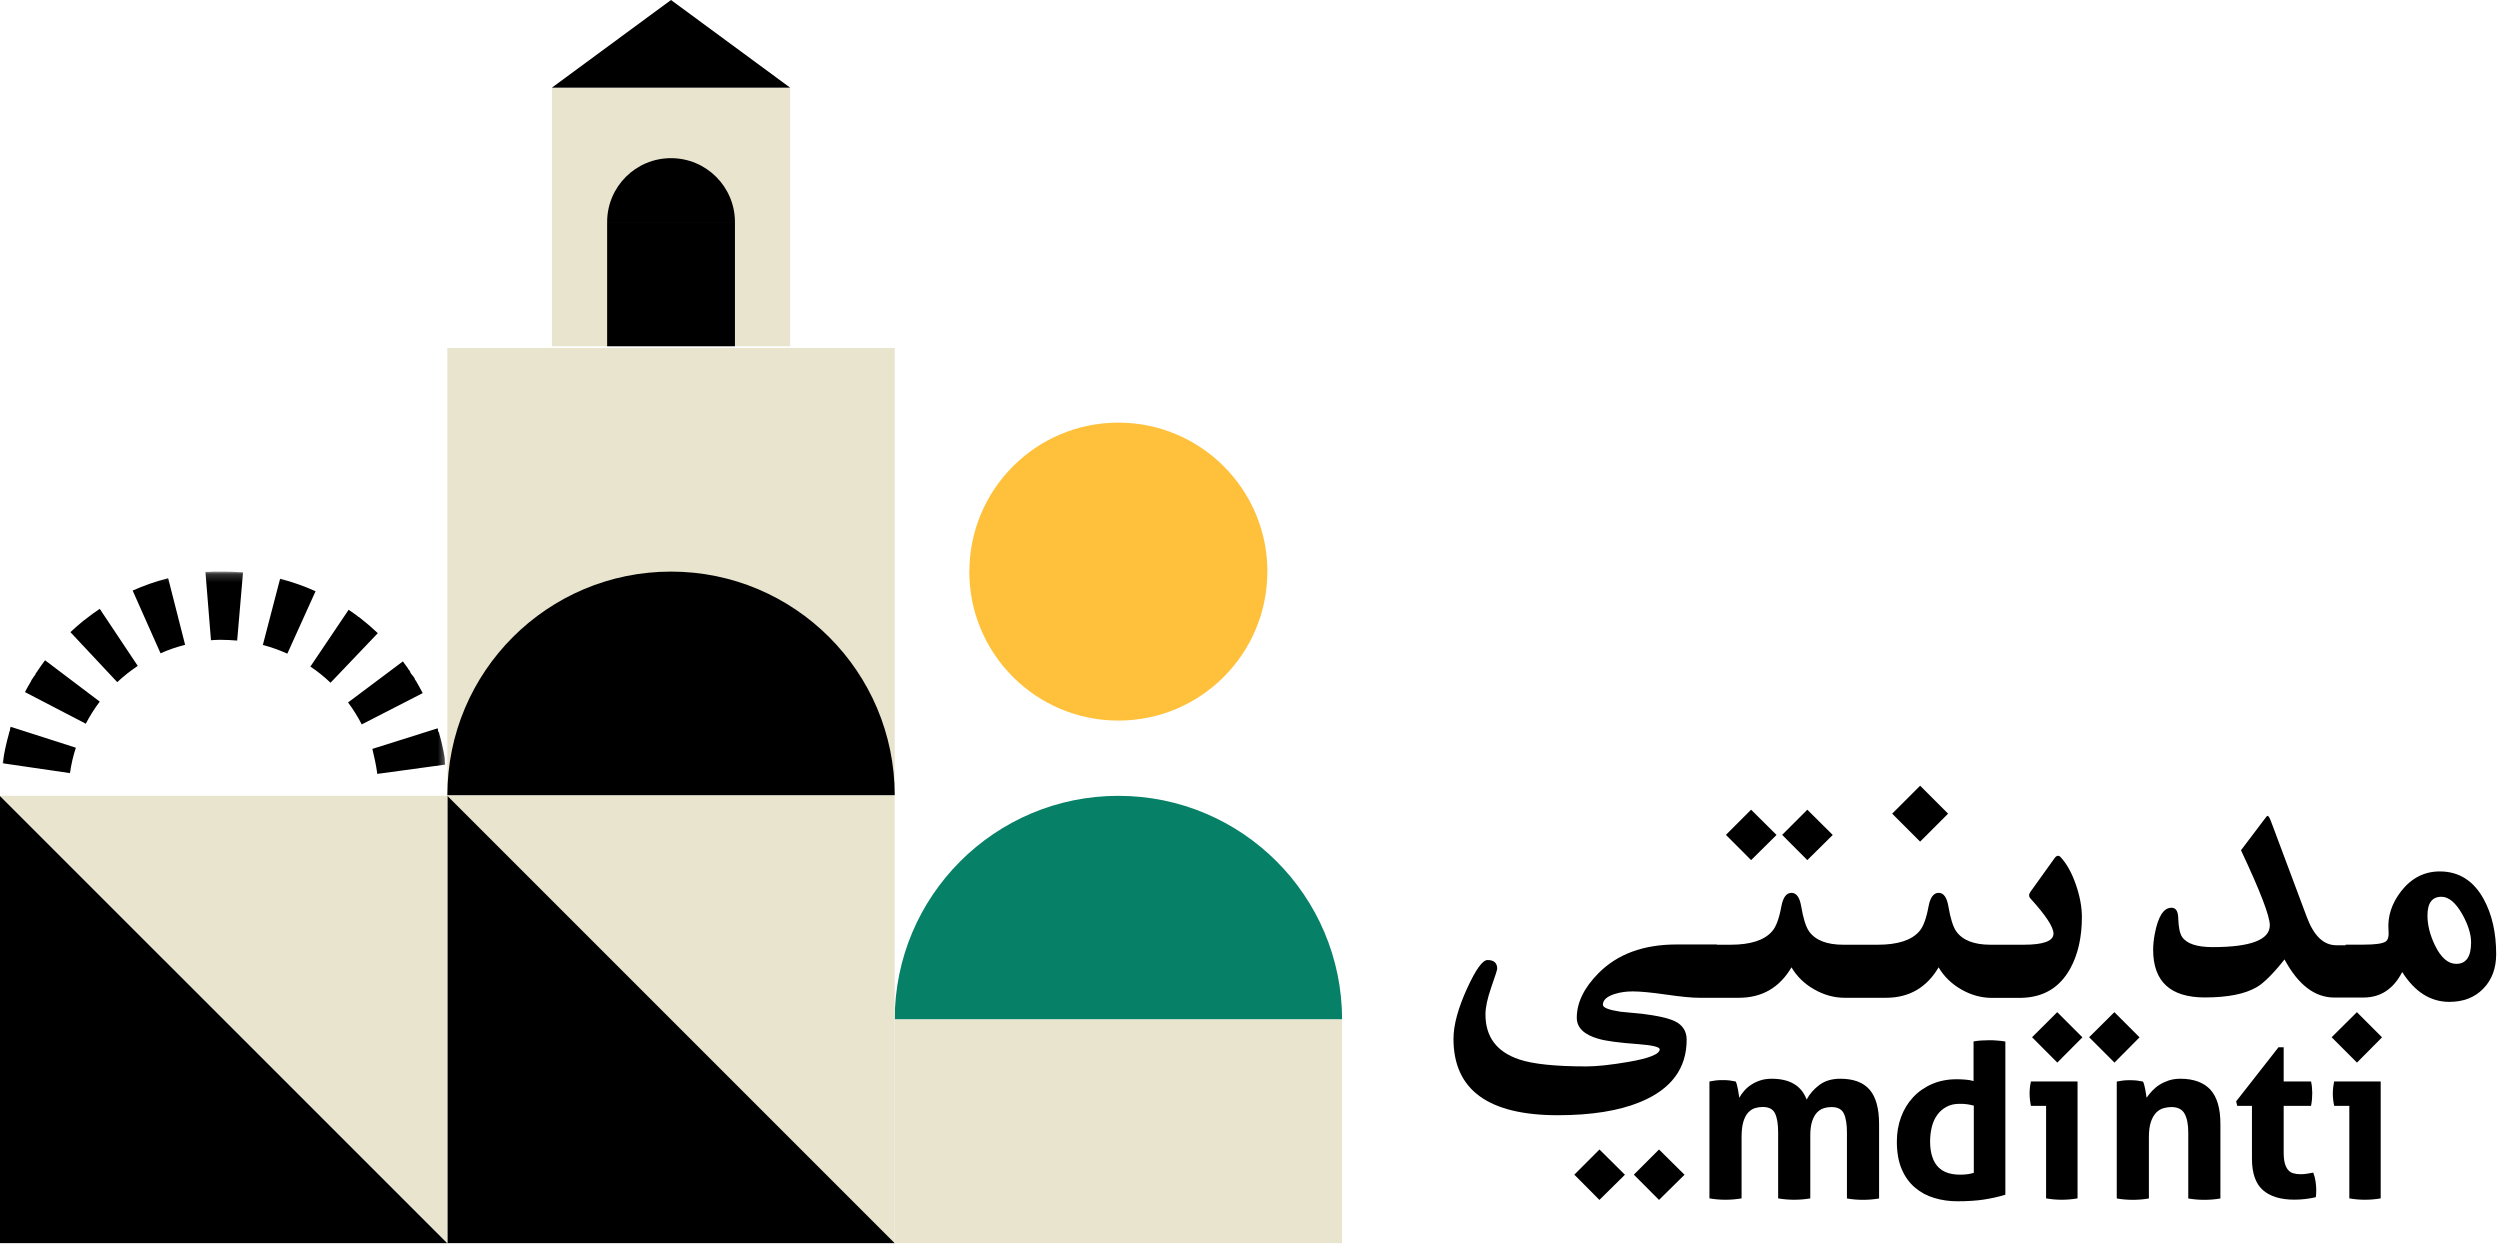 <svg xmlns="http://www.w3.org/2000/svg" width="294" height="147" viewBox="0 0 294 147" fill="none"><g clip-path="url(#clip0_3_530)"><path d="M105.22 40.92H52.61V93.53H105.22V40.92Z" fill="#E9E4CE"></path><path d="M92.92 10.31H64.9V40.72H92.92V10.31Z" fill="#E9E4CE"></path><path d="M92.92 10.31H64.9L78.91 0L92.92 10.31Z" fill="black"></path><path d="M86.43 26.11H71.4V40.72H86.43V26.11Z" fill="black"></path><path d="M78.91 18.6C74.76 18.6 71.4 21.96 71.4 26.11H86.43C86.42 21.96 83.06 18.6 78.91 18.6Z" fill="black"></path><path d="M208.92 98.19L205.93 95.22L202.97 98.18L205.93 101.15L208.92 98.19Z" fill="black"></path><path d="M215.53 98.19L212.54 95.22L209.58 98.18L212.54 101.15L215.53 98.19Z" fill="black"></path><path d="M225.807 92.398L222.519 95.685L225.806 98.974L229.095 95.686L225.807 92.398Z" fill="black"></path><path d="M238.97 121.98L241.94 124.96L244.89 121.99L241.93 119.03L238.97 121.98Z" fill="black"></path><path d="M274.2 121.98L277.18 124.96L280.13 121.99L277.17 119.03L274.2 121.98Z" fill="black"></path><path d="M243.45 113.92C244.37 112.26 244.83 110.23 244.83 107.84C244.83 106.68 244.6 105.43 244.15 104.11C243.67 102.69 243.06 101.59 242.34 100.81C242.1 100.55 241.86 100.59 241.61 100.93L238.78 104.88C238.57 105.17 238.57 105.43 238.78 105.66C240.59 107.65 241.49 109.02 241.49 109.79C241.49 110.66 240.33 111.1 238 111.1H236.57H235.31H234.07C232.14 111.1 230.79 110.57 230.05 109.52C229.68 108.99 229.37 108.01 229.13 106.58C228.95 105.53 228.57 105 227.99 105C227.39 105 227 105.53 226.8 106.58C226.54 108.01 226.18 108.99 225.71 109.52C224.81 110.57 223.18 111.1 220.82 111.1H219.25H217.97H216.76C214.83 111.1 213.48 110.57 212.74 109.52C212.37 108.99 212.06 108.01 211.82 106.58C211.64 105.53 211.26 105 210.68 105C210.08 105 209.69 105.53 209.49 106.58C209.23 108.01 208.87 108.99 208.4 109.52C207.5 110.57 205.87 111.1 203.51 111.1H201.91V111.07H197.17C193.26 111.07 190.2 112.2 187.97 114.46C186.28 116.17 185.43 117.91 185.43 119.69C185.43 120.85 186.28 121.68 187.97 122.16C188.84 122.42 190.41 122.63 192.66 122.79C194.34 122.92 195.18 123.12 195.18 123.4C195.18 123.96 193.95 124.46 191.5 124.88C189.45 125.23 187.81 125.41 186.58 125.41C182.93 125.41 180.29 125.14 178.66 124.59C176.01 123.7 174.69 121.94 174.69 119.29C174.69 118.47 174.92 117.4 175.38 116.08C175.84 114.77 176.07 114.05 176.07 113.92C176.07 113.24 175.69 112.9 174.93 112.9C174.35 112.9 173.55 114.01 172.53 116.24C171.47 118.57 170.93 120.54 170.93 122.17C170.93 128.16 175.02 131.15 183.2 131.15C187.15 131.15 190.4 130.63 192.93 129.58C196.54 128.08 198.35 125.65 198.35 122.27C198.35 121.27 197.88 120.54 196.95 120.09C196.21 119.74 194.92 119.44 193.1 119.22C192.26 119.14 191.42 119.06 190.58 118.98C189.19 118.77 188.5 118.5 188.5 118.16C188.5 117.6 188.98 117.17 189.93 116.88C190.57 116.68 191.27 116.59 192.01 116.59C192.88 116.59 194.18 116.71 195.92 116.96C197.66 117.21 198.96 117.34 199.83 117.34H200.65H201.91H204.48C207.21 117.34 209.27 116.15 210.68 113.76C211.31 114.83 212.2 115.7 213.35 116.35C214.5 117.01 215.7 117.34 216.94 117.34H217.96H219.24H221.78C224.51 117.34 226.57 116.15 227.98 113.76C228.61 114.83 229.5 115.7 230.65 116.36C231.8 117.02 233 117.35 234.24 117.35H235.28H236.54H237.6C240.25 117.32 242.19 116.19 243.45 113.92Z" fill="black"></path><path d="M248.65 119.03L245.68 121.98L248.66 124.96L251.61 121.99L248.65 119.03Z" fill="black"></path><path d="M288.86 113.35C287.89 113.35 287.05 112.62 286.34 111.15C285.76 109.94 285.47 108.78 285.47 107.66C285.47 106.19 286.02 105.46 287.11 105.46C287.98 105.46 288.8 106.16 289.58 107.54C290.26 108.77 290.6 109.86 290.6 110.83C290.6 112.51 290.02 113.35 288.86 113.35ZM292.1 105.77C290.91 103.58 289.18 102.48 286.92 102.48C285.1 102.48 283.58 103.26 282.37 104.81C281.26 106.25 280.76 107.78 280.89 109.4C280.95 110.1 280.84 110.54 280.55 110.73C280.19 110.97 279.32 111.09 277.93 111.09H275.85V111.16H274.74C273.26 111.16 272.1 110.05 271.28 107.84L267.07 96.59C266.91 96.15 266.77 95.94 266.66 95.94C266.61 95.94 266.48 96.09 266.27 96.38L263.54 99.99C265.8 104.79 266.93 107.73 266.93 108.81C266.93 110.52 264.69 111.38 260.2 111.38C258.36 111.38 257.16 110.98 256.62 110.19C256.35 109.79 256.19 109.05 256.16 107.96C256.14 107.15 255.88 106.75 255.36 106.75C254.44 106.75 253.79 107.78 253.4 109.83C253.27 110.51 253.21 111.13 253.21 111.69C253.21 115.43 255.24 117.3 259.29 117.3C261.97 117.3 264 116.9 265.39 116.09C266.23 115.6 267.32 114.52 268.66 112.83C270.26 115.81 272.21 117.31 274.52 117.31H275.87H277.1H277.95C279.95 117.31 281.47 116.31 282.5 114.31C283.98 116.65 285.83 117.82 288.04 117.82C289.7 117.82 291.04 117.3 292.04 116.26C293.05 115.22 293.55 113.87 293.55 112.21C293.55 109.71 293.07 107.56 292.1 105.77Z" fill="black"></path><path d="M185.14 138.14L188.09 141.11L191.09 138.15L188.1 135.18L185.14 138.14Z" fill="black"></path><path d="M192.14 138.14L195.1 141.11L198.1 138.15L195.1 135.18L192.14 138.14Z" fill="black"></path><path d="M216.42 126.86C215.43 126.86 214.61 127.1 213.96 127.59C213.31 128.08 212.81 128.65 212.46 129.31C211.86 127.68 210.48 126.86 208.34 126.86C207.84 126.86 207.39 126.93 207 127.06C206.6 127.19 206.24 127.37 205.92 127.58C205.6 127.79 205.33 128.03 205.1 128.3C204.87 128.57 204.68 128.83 204.54 129.1C204.52 128.98 204.5 128.82 204.47 128.65C204.44 128.47 204.41 128.29 204.38 128.1C204.34 127.91 204.3 127.74 204.26 127.57C204.22 127.4 204.17 127.27 204.11 127.18C203.86 127.13 203.62 127.09 203.39 127.06C203.16 127.03 202.89 127.02 202.59 127.02C202.29 127.02 202.01 127.03 201.77 127.06C201.52 127.09 201.27 127.13 201.03 127.18V140.93C201.67 141.04 202.3 141.09 202.92 141.09C203.54 141.09 204.17 141.04 204.81 140.93V133.72C204.81 132.98 204.88 132.37 205.02 131.91C205.16 131.45 205.35 131.09 205.59 130.83C205.83 130.58 206.1 130.4 206.4 130.31C206.7 130.22 207 130.18 207.3 130.18C208.03 130.18 208.51 130.44 208.75 130.95C208.99 131.46 209.11 132.2 209.11 133.16V140.93C209.75 141.04 210.38 141.09 211 141.09C211.62 141.09 212.25 141.04 212.89 140.93V133.51C212.89 132.82 212.97 132.26 213.12 131.82C213.27 131.39 213.47 131.05 213.7 130.81C213.94 130.57 214.2 130.41 214.5 130.32C214.79 130.23 215.09 130.19 215.39 130.19C216.12 130.19 216.6 130.45 216.84 130.96C217.08 131.47 217.2 132.21 217.2 133.17V140.94C217.84 141.05 218.47 141.1 219.09 141.1C219.71 141.1 220.34 141.05 220.98 140.94V132.19C220.98 130.36 220.61 129.02 219.88 128.16C219.13 127.29 217.98 126.86 216.42 126.86Z" fill="black"></path><path d="M232.1 137.93C231.8 138.02 231.52 138.08 231.28 138.1C231.03 138.13 230.76 138.14 230.46 138.14C229.96 138.14 229.5 138.07 229.08 137.94C228.66 137.81 228.29 137.59 227.98 137.29C227.67 136.99 227.42 136.59 227.25 136.08C227.07 135.57 226.98 134.96 226.98 134.23C226.98 133.64 227.05 133.08 227.18 132.54C227.31 132 227.52 131.53 227.81 131.13C228.09 130.73 228.45 130.41 228.89 130.17C229.32 129.93 229.83 129.81 230.42 129.81C230.76 129.81 231.04 129.82 231.26 129.85C231.48 129.88 231.77 129.93 232.12 130.02V137.93H232.1ZM233.96 122.33C233.66 122.33 233.35 122.34 233.04 122.36C232.73 122.38 232.41 122.41 232.09 122.47V127.13C231.77 127.04 231.44 126.98 231.09 126.96C230.74 126.93 230.41 126.92 230.09 126.92C229.03 126.92 228.06 127.11 227.19 127.49C226.32 127.87 225.58 128.39 224.97 129.05C224.36 129.71 223.89 130.48 223.56 131.38C223.23 132.28 223.07 133.23 223.07 134.24C223.07 135.52 223.26 136.6 223.64 137.49C224.02 138.38 224.54 139.1 225.2 139.66C225.86 140.22 226.61 140.63 227.47 140.88C228.33 141.14 229.23 141.27 230.17 141.27C231.39 141.27 232.44 141.2 233.29 141.07C234.15 140.94 235 140.75 235.83 140.5V122.48C235.51 122.43 235.19 122.39 234.87 122.37C234.57 122.34 234.26 122.33 233.96 122.33Z" fill="black"></path><path d="M238.68 128.59C238.68 128.82 238.69 129.06 238.72 129.32C238.75 129.58 238.79 129.82 238.84 130.05H240.62V140.93C241.26 141.04 241.87 141.09 242.46 141.09C243.06 141.09 243.68 141.04 244.32 140.93V127.18H238.84C238.73 127.64 238.68 128.11 238.68 128.59Z" fill="black"></path><path d="M256.41 126.86C255.91 126.86 255.46 126.93 255.05 127.06C254.64 127.2 254.27 127.37 253.94 127.58C253.61 127.79 253.33 128.03 253.08 128.3C252.83 128.57 252.62 128.83 252.44 129.1C252.42 128.98 252.4 128.83 252.37 128.65C252.34 128.47 252.31 128.29 252.28 128.11C252.24 127.92 252.2 127.74 252.16 127.58C252.12 127.41 252.07 127.28 252.01 127.19C251.76 127.14 251.52 127.1 251.29 127.07C251.06 127.05 250.79 127.03 250.49 127.03C250.19 127.03 249.91 127.04 249.67 127.07C249.42 127.1 249.17 127.14 248.93 127.19V140.94C249.57 141.05 250.2 141.1 250.82 141.1C251.44 141.1 252.07 141.05 252.71 140.94V133.73C252.71 132.99 252.79 132.39 252.95 131.92C253.11 131.46 253.32 131.1 253.57 130.84C253.83 130.58 254.12 130.41 254.44 130.32C254.76 130.23 255.07 130.19 255.37 130.19C256.1 130.19 256.61 130.45 256.9 130.96C257.19 131.48 257.34 132.21 257.34 133.17V140.94C257.98 141.05 258.61 141.1 259.23 141.1C259.85 141.1 260.48 141.05 261.12 140.94V132.16C261.12 130.34 260.72 129 259.94 128.14C259.14 127.29 257.97 126.86 256.41 126.86Z" fill="black"></path><path d="M272.04 137.9C271.84 137.94 271.62 137.98 271.36 138.02C271.1 138.06 270.84 138.09 270.58 138.09C270.24 138.09 269.95 138.05 269.7 137.98C269.45 137.91 269.24 137.78 269.08 137.58C268.91 137.38 268.78 137.12 268.69 136.78C268.6 136.44 268.56 136 268.56 135.45V130.05H271.78C271.83 129.77 271.87 129.51 271.89 129.28C271.91 129.05 271.92 128.81 271.92 128.56C271.92 128.33 271.91 128.11 271.89 127.9C271.87 127.69 271.84 127.45 271.78 127.18H268.56V123.16H267.95L262.97 129.52L263.1 130.05H264.83V136.27C264.83 137.97 265.26 139.2 266.11 139.95C266.96 140.7 268.19 141.08 269.81 141.08C270.68 141.08 271.52 140.98 272.34 140.79C272.36 140.66 272.37 140.54 272.38 140.4C272.39 140.27 272.39 140.1 272.39 139.91C272.39 139.63 272.36 139.3 272.31 138.94C272.26 138.59 272.17 138.24 272.04 137.9Z" fill="black"></path><path d="M274.34 128.59C274.34 128.82 274.35 129.06 274.38 129.32C274.41 129.58 274.45 129.82 274.5 130.05H276.28V140.93C276.92 141.04 277.53 141.09 278.11 141.09C278.71 141.09 279.33 141.04 279.97 140.93V127.18H274.49C274.4 127.64 274.34 128.11 274.34 128.59Z" fill="black"></path><path d="M131.52 84.74C141.2 84.74 149.04 76.9 149.04 67.22H113.99C113.99 76.9 121.84 84.74 131.52 84.74ZM131.52 49.7C121.84 49.7 114 57.55 114 67.22H149.05C149.04 57.54 141.19 49.7 131.52 49.7Z" fill="#FFC13B"></path><path d="M78.91 67.22C64.38 67.22 52.61 79 52.61 93.52H105.22C105.21 79 93.44 67.22 78.91 67.22Z" fill="black"></path><path d="M131.52 93.59C116.99 93.59 105.22 105.37 105.22 119.89H157.83C157.82 105.36 146.05 93.59 131.52 93.59Z" fill="#068067"></path><path d="M0 93.59L52.61 146.19H0V93.59Z" fill="black"></path><path d="M105.21 146.19L52.61 93.59H105.21V146.19Z" fill="#E9E4CE"></path><path d="M52.61 93.59L105.21 146.19H52.61" fill="black"></path><path d="M157.82 119.89H105.21V146.19H157.82V119.89Z" fill="#E9E4CE"></path><mask id="mask0_3_530" style="mask-type:luminance" maskUnits="userSpaceOnUse" x="0" y="67" width="53" height="27"><path d="M52.61 67.2H0V93.54H52.61V67.2Z" fill="white"></path></mask><g mask="url(#mask0_3_530)"><mask id="mask1_3_530" style="mask-type:luminance" maskUnits="userSpaceOnUse" x="0" y="66" width="53" height="28"><path d="M52.94 66.77H0V93.84H52.94V66.77Z" fill="white"></path></mask><g mask="url(#mask1_3_530)"><path d="M8.23 90.92C8.37 89.91 8.6 88.9 8.92 87.93L1.25 85.47V85.49L1.24 85.5V85.51V85.52V85.53V85.54V85.55L1.2 85.61V85.63V85.64V85.65V85.67L1.19 85.71V85.73V85.75V85.76L1.17 85.82V85.83V85.85V85.87L1.15 85.93V85.95L1.14 85.97L1.12 86.03L1.11 86.05V86.07L1.1 86.08L1.08 86.14L1.07 86.16V86.18L1.05 86.26V86.28C0.73 87.41 0.48 88.58 0.31 89.76L8.23 90.92ZM10.09 85.11C10.56 84.2 11.11 83.33 11.73 82.51L5.3 77.65C4.99 78.05 4.7 78.47 4.42 78.89V78.9L4.41 78.91L4.4 78.93L4.36 78.99L4.35 79L4.34 79.01L4.33 79.02L4.32 79.03L4.28 79.1L4.27 79.11L4.26 79.12L4.25 79.13L4.24 79.14L4.23 79.15L4.2 79.19V79.23V79.24L4.19 79.25V79.26V79.27L4.18 79.28V79.29L4.17 79.3L4.15 79.32L4.14 79.33V79.34V79.35V79.36L4.13 79.37V79.38V79.39V79.4V79.41L4.09 79.4V79.41L4.08 79.42V79.43L4.07 79.44V79.45L4.06 79.46L4.05 79.47V79.48L4.04 79.49V79.5H4.03V79.51L4.02 79.52L4 79.54L3.99 79.55L3.98 79.56V79.57L3.97 79.58L3.96 79.59L3.95 79.6L3.93 79.63L3.92 79.64L3.9 79.71L3.89 79.72L3.88 79.73L3.87 79.74L3.85 79.77L3.84 79.78L3.83 79.79L3.82 79.8V79.81L3.81 79.82L3.78 79.87L3.77 79.88L3.76 79.9L3.75 79.91L3.74 79.92L3.7 79.99L3.69 80.01L3.68 80.02L3.66 80.1L3.62 80.17L3.61 80.19L3.6 80.2L3.55 80.28L3.54 80.3L3.53 80.32L3.49 80.39L3.48 80.41L3.47 80.43L3.46 80.45L3.41 80.53L3.4 80.54L3.33 80.66C3.2 80.9 3.06 81.14 2.94 81.39L10.09 85.11ZM13.79 80.22C14.53 79.52 15.35 78.88 16.2 78.31L11.73 71.6C11.17 71.97 10.64 72.36 10.12 72.77L10.11 72.78L10.1 72.79L10.03 72.84L10.02 72.85L10.01 72.86L10 72.87L9.99 72.88L9.95 72.9L9.93 72.92L9.92 72.93H9.91L9.9 72.94L9.89 72.95H9.88L9.87 72.96H9.86L9.85 72.97L9.84 72.98H9.83H9.82L9.81 73H9.8V73.02H9.79L9.78 73.03L9.77 73.04H9.76L9.75 73.05L9.74 73.06L9.71 73.08L9.7 73.09L9.69 73.1L9.68 73.11L9.67 73.12L9.66 73.13L9.61 73.17L9.57 73.2L9.56 73.21L9.55 73.22C9.11 73.58 8.69 73.96 8.28 74.34L13.79 80.22ZM18.88 76.83C19.81 76.41 20.78 76.08 21.77 75.83L19.78 68.02H19.76H19.74H19.72H19.7C18.28 68.38 16.91 68.87 15.6 69.45L18.88 76.83ZM27.89 75.33L28.58 67.31L28.39 67.29H28.38H28.37H28.36H28.35H28.34H28.33H28.32H28.31H28.3H28.29H28.27H28.26H28.24H28.22H28.2C27.64 67.25 27.08 67.23 26.51 67.22H26.49H26.47H26.45H26.43H26.4C26.35 67.22 26.31 67.22 26.26 67.22H26.24H26.22H26.2H26.18H26.17H26.15H26.14H26.12H26.11H26.1H26.09H26.08H26.06H26.05H26.03H26.01H25.96H25.94H25.93H25.92H25.91H25.9H25.89H25.88H25.87H25.86H25.85H25.84H25.83H25.82H25.8H25.79H25.78H25.77H25.76H25.75H25.74H25.73H25.72H25.7H25.68H25.67H25.65H25.64H25.63H25.62H25.6H25.59H25.58H25.57H25.55H25.54H25.52H25.5H25.49H25.48H25.47H25.46H25.45H25.44H25.43H25.42H25.4H25.39H25.38H25.37H25.32H25.31H25.29H25.28H25.27H25.26H25.24H25.23H25.21H25.2H25.12H25.1H25.08H25.06L24.93 67.23H24.91L24.76 67.24H24.74H24.72L24.6 67.25H24.58H24.56H24.55H24.53H24.52H24.51H24.5H24.47H24.46H24.45H24.44H24.43H24.42H24.41H24.4H24.39H24.37H24.35L24.16 67.26L24.81 75.29C25.16 75.26 25.52 75.25 25.88 75.24C26.55 75.25 27.22 75.27 27.89 75.33ZM33.79 76.87L37.11 69.53C35.77 68.93 34.38 68.43 32.94 68.06L30.91 75.85C31.89 76.1 32.86 76.45 33.79 76.87ZM38.87 80.29L44.43 74.46C43.79 73.85 43.11 73.27 42.41 72.72L42.33 72.66L42.32 72.65L42.31 72.64L42.3 72.63L42.29 72.62L42.26 72.59H42.25H42.24L42.23 72.58H42.22L42.21 72.57H42.2L42.19 72.56H42.18L42.17 72.55H42.16L42.15 72.54L42.12 72.52L42.11 72.51L42.1 72.5L42.09 72.49L42.08 72.48C41.73 72.21 41.37 71.96 41 71.71L36.5 78.39C37.32 78.93 38.13 79.58 38.87 80.29ZM42.54 85.19L49.71 81.51C49.48 81.07 49.24 80.63 48.99 80.2L48.98 80.18L48.97 80.16L48.93 80.09L48.92 80.08L48.91 80.07L48.9 80.06L48.89 80.05L48.87 80L48.86 79.99L48.85 79.98L48.84 79.97L48.83 79.96V79.95L48.82 79.94V79.93L48.81 79.92L48.8 79.91V79.9L48.79 79.89L48.78 79.88V79.87V79.86V79.85L48.77 79.84V79.83L48.76 79.82V79.81V79.8L48.75 79.79V79.78V79.77V79.76L48.74 79.75V79.74L48.73 79.73V79.72V79.71L48.72 79.7L48.69 79.66L48.68 79.65L48.67 79.64L48.66 79.63L48.65 79.62V79.61L48.64 79.6L48.61 79.56L48.6 79.55L48.59 79.54L48.58 79.53L48.57 79.52L48.54 79.46L48.53 79.45L48.52 79.44L48.51 79.43L48.5 79.42L48.46 79.36L48.45 79.35L48.44 79.34L48.43 79.33L48.42 79.32L48.38 79.27L48.37 79.26L48.36 79.25L48.35 79.24L48.34 79.23L48.31 79.17L48.3 79.16L48.29 79.15L48.28 79.14L48.24 79L48.21 78.96L48.2 78.95V78.94L48.19 78.93L48.18 78.92V78.91V78.9V78.89L48.17 78.88L48.15 78.85V78.84L48.14 78.83V78.82V78.81V78.8H48.1V78.79L48.09 78.78V78.77L48.08 78.76L48.07 78.75L48.06 78.74L48.05 78.73L48.04 78.72L48.03 78.71L48 78.66L47.99 78.64L47.98 78.62L47.97 78.6L47.96 78.58C47.77 78.31 47.58 78.04 47.38 77.78L40.93 82.61C41.53 83.41 42.08 84.28 42.54 85.19ZM44.37 91.01L52.35 89.92L52.34 89.87V89.86L52.33 89.78V89.77V89.76L52.32 89.69V89.68V89.67V89.66V89.65L52.31 89.6V89.59V89.58V89.57V89.56V89.55V89.54V89.53V89.51V89.5V89.49V89.48V89.47V89.46V89.45V89.44V89.43V89.41V89.39V89.38V89.37V89.36V89.35V89.34V89.32L52.3 89.28V89.27V89.26V89.25V89.24V89.22L52.29 89.18V89.16V89.14V89.12L52.28 89.06V89.04V89.02C52.12 88.07 51.9 87.14 51.64 86.23L51.62 86.15V86.13L51.61 86.11V86.09L51.51 86V85.98V85.97V85.96V85.95V85.93V85.92V85.91V85.9V85.89V85.88V85.87V85.86V85.85V85.84L51.5 85.81V85.8V85.79V85.78V85.77L51.48 85.71V85.69V85.68L51.47 85.65L43.79 88.07C44.01 89 44.24 90 44.37 91.01Z" fill="black"></path></g></g><path d="M52.61 146.19L0 93.59H52.61" fill="#E9E4CE"></path></g><defs><clipPath id="clip0_3_530"><rect width="293.55" height="146.19" fill="white"></rect></clipPath></defs></svg>